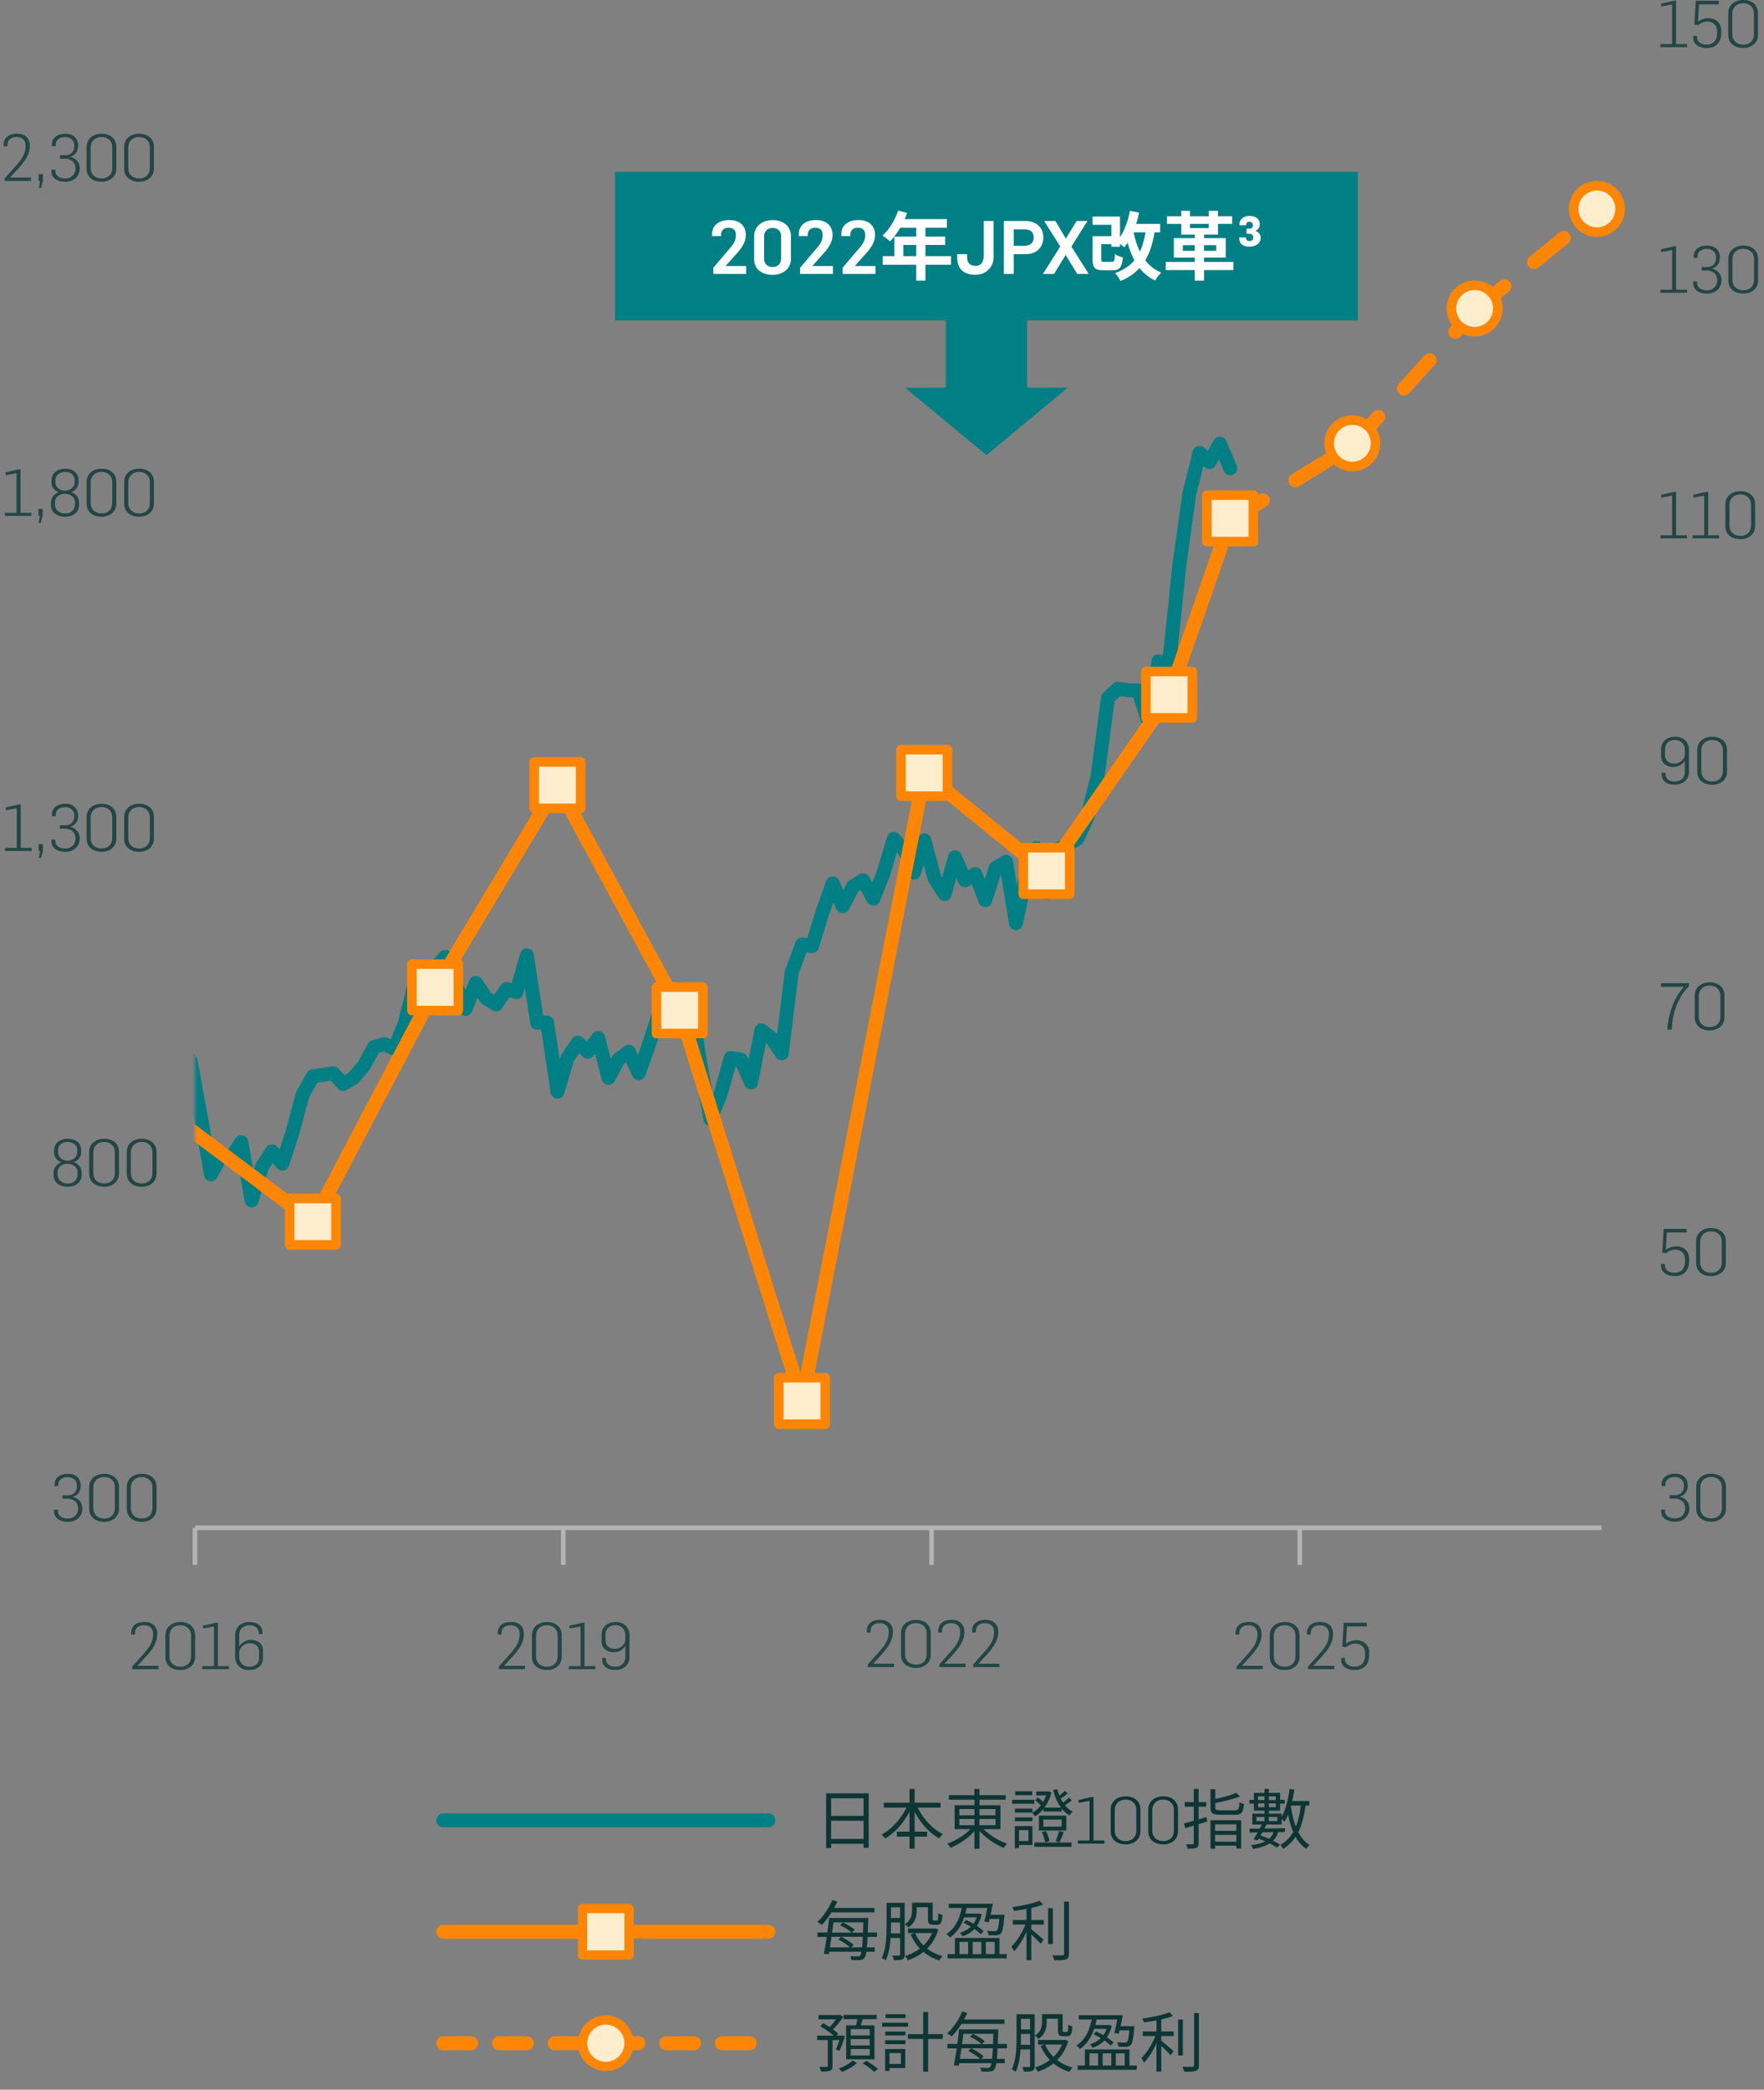 <svg width="380" height="450" viewBox="0 0 380 450" fill="none" xmlns="http://www.w3.org/2000/svg">
<rect x="0" y="0" width="380" height="450" fill="#808080" stroke="none"/>
<g clip-path="url(#clip0_8270_1633)">
<path d="M42 329H345" stroke="#B4B4B4" stroke-linejoin="round"/>
<path d="M280 329V337M200.667 329V337M121.333 329V337M42 329V337" stroke="#B4B4B4" stroke-linejoin="round"/>
<mask id="mask0_8270_1633" style="mask-type:luminance" maskUnits="userSpaceOnUse" x="42" y="12" width="315" height="319">
<path d="M357 12H42V331H357V12Z" fill="white"/>
</mask>
<g mask="url(#mask0_8270_1633)">
<path d="M-114.821 281.258L-112.672 282.247L-110.444 273.341H-108.216L-106.067 284.556L-103.839 289.504L-101.69 287.855L-99.462 292.143L-97.313 289.834L-95.085 290.824L-92.857 285.546L-90.708 281.917L-88.48 280.928L-86.331 276.31L-84.103 286.206L-81.875 287.855L-79.726 289.174L-77.498 288.845L-75.349 289.834L-73.121 298.411L-70.893 300.39L-68.744 298.74L-66.516 302.369L-64.367 303.029L-62.139 300.39L-59.99 290.824L-57.762 289.834L-55.534 295.112L-53.385 303.359L-51.157 298.411L-49.008 302.039L-46.78 302.699L-44.552 302.039L-42.403 301.709L-40.175 297.421L-38.026 289.504L-35.798 281.258L-33.57 277.959L-31.421 273.011L-29.193 260.476L-27.045 263.115L-24.816 262.785L-22.668 263.445L-20.439 265.754L-18.211 258.167L-16.063 257.837L-13.834 250.91L-11.686 246.622L-9.457 255.858L-7.229 256.518L-5.081 257.508L-2.852 261.796L-0.704 257.837L1.524 252.56L3.753 250.251L5.901 251.9L8.13 246.622L10.278 245.303L12.507 237.386L14.655 238.705L16.883 239.035L19.112 227.82L21.26 226.171L23.488 220.233L25.637 212.316L27.865 217.594L30.093 215.615L32.242 228.15L34.47 241.674L36.619 226.5L38.847 225.841L41.075 228.48L43.224 240.355L45.452 252.889L47.601 248.931L49.829 249.261L51.978 245.962L54.206 258.497L56.434 251.24L58.583 247.941L60.811 250.58L62.96 243.983L65.188 235.737L67.416 231.778L69.565 231.448L71.793 231.118L73.942 233.427L76.17 232.108L78.398 229.469L80.547 225.511L82.775 224.851L84.924 225.841L87.152 220.563L89.301 211.986L91.529 210.007L93.757 208.358L95.906 206.049L98.134 211.986L100.283 217.264L102.511 211.657L104.739 214.955L106.888 216.275L109.116 212.976L111.265 213.636L113.493 205.719L115.721 220.233H117.87L120.098 235.077L122.247 227.82L124.475 224.521L126.624 226.5L128.852 223.532L131.08 232.108L133.229 228.15L135.457 226.5L137.606 231.118L139.834 224.851L142.062 217.924L144.211 214.955L146.439 212.976L148.587 214.625L150.816 228.809L153.044 241.014L155.193 235.737L157.421 227.82L159.569 228.15L161.798 233.098L164.026 221.882L166.175 223.532L168.403 226.83L170.551 209.347L172.78 203.41L174.928 203.74L177.157 196.483L179.385 190.215L181.533 195.163L183.762 190.875L185.91 189.556L188.139 193.514L190.367 187.906L192.515 180.649L194.744 182.958L196.892 187.906L199.12 180.979L201.349 189.226L203.497 192.524L205.726 184.608L207.874 189.556L210.102 188.236L212.251 193.844L214.479 186.917L216.708 185.597L218.856 198.792L221.084 188.236L223.233 182.629L225.461 192.195L227.69 182.958L229.838 181.969L232.066 180.649L234.215 176.031L236.443 167.125L238.672 150.302L240.82 148.323L243.048 148.653H245.197L247.425 155.58L249.574 142.385L251.802 143.375L254.03 121.934L256.179 106.43L258.407 97.524L260.556 99.503L262.784 95.545L265.012 100.822" stroke="#007F84" stroke-width="3" stroke-linecap="round" stroke-linejoin="round"/>
<path d="M-90.709 302.369L-64.368 342.942L-38.027 360.425L-11.686 264.765L14.655 254.209L41.075 243.324L67.416 263.115L93.757 212.976L120.098 169.104L146.439 217.594L172.779 301.709L199.12 166.465L225.461 187.906L251.802 149.972" stroke="#FF8605" stroke-width="3" stroke-linecap="round" stroke-linejoin="round"/>
<path d="M251.802 149.972L265.012 112.037" stroke="#FF8605" stroke-width="3" stroke-linecap="round" stroke-linejoin="round"/>
<path d="M265.012 112.037L291.353 95.874" stroke="#FF8605" stroke-width="3" stroke-linecap="round" stroke-linejoin="round" stroke-dasharray="8.24 8.24"/>
<path d="M291.353 95.874L317.694 66.846" stroke="#FF8605" stroke-width="3" stroke-linecap="round" stroke-linejoin="round" stroke-dasharray="8.24 8.24"/>
<path d="M317.694 66.846L344.035 45.405" stroke="#FF8605" stroke-width="3" stroke-linecap="round" stroke-linejoin="round" stroke-dasharray="8.24 8.24"/>
<path d="M72.394 258.088H62.394V268.088H72.394V258.088Z" fill="#FFEECD" stroke="#FF8605" stroke-width="2.059" stroke-linejoin="round"/>
<path d="M98.734 207.619H88.734V217.619H98.734V207.619Z" fill="#FFEECD" stroke="#FF8605" stroke-width="2.059" stroke-linejoin="round"/>
<path d="M125.075 164.077H115.075V174.077H125.075V164.077Z" fill="#FFEECD" stroke="#FF8605" stroke-width="2.059" stroke-linejoin="round"/>
<path d="M151.416 212.567H141.416V222.567H151.416V212.567Z" fill="#FFEECD" stroke="#FF8605" stroke-width="2.059" stroke-linejoin="round"/>
<path d="M177.757 296.682H167.757V306.682H177.757V296.682Z" fill="#FFEECD" stroke="#FF8605" stroke-width="2.059" stroke-linejoin="round"/>
<path d="M204.098 161.438H194.098V171.438H204.098V161.438Z" fill="#FFEECD" stroke="#FF8605" stroke-width="2.059" stroke-linejoin="round"/>
<path d="M230.438 182.55H220.438V192.55H230.438V182.55Z" fill="#FFEECD" stroke="#FF8605" stroke-width="2.059" stroke-linejoin="round"/>
<path d="M256.859 144.615H246.859V154.615H256.859V144.615Z" fill="#FFEECD" stroke="#FF8605" stroke-width="2.059" stroke-linejoin="round"/>
<path d="M269.983 106.626H259.983V116.626H269.983V106.626Z" fill="#FFEECD" stroke="#FF8605" stroke-width="2.059" stroke-linejoin="round"/>
<path d="M286.324 95.463C286.324 98.224 288.563 100.463 291.324 100.463C294.086 100.463 296.324 98.224 296.324 95.463C296.324 92.701 294.086 90.463 291.324 90.463C288.563 90.463 286.324 92.701 286.324 95.463Z" fill="#FFEECD" stroke="#FF8605" stroke-width="2.059" stroke-linejoin="round"/>
<path d="M312.665 66.435C312.665 69.196 314.903 71.435 317.665 71.435C320.426 71.435 322.665 69.196 322.665 66.435C322.665 63.673 320.426 61.435 317.665 61.435C314.903 61.435 312.665 63.673 312.665 66.435Z" fill="#FFEECD" stroke="#FF8605" stroke-width="2.059" stroke-linejoin="round"/>
<path d="M339.006 44.994C339.006 47.755 341.244 49.994 344.006 49.994C346.767 49.994 349.006 47.755 349.006 44.994C349.006 42.232 346.767 39.994 344.006 39.994C341.244 39.994 339.006 42.232 339.006 44.994Z" fill="#FFEECD" stroke="#FF8605" stroke-width="2.059" stroke-linejoin="round"/>
</g>
<path d="M360.808 327.694C358.778 327.694 357.84 326.602 357.84 325.524V325.076H358.666V325.426C358.666 326.504 359.758 326.994 360.836 326.994C362.012 326.994 363.006 326.182 363.006 324.824C363.006 323.018 361.41 322.71 360.794 322.71H359.66V321.982H360.794C361.956 321.982 362.754 321.31 362.754 319.98C362.754 318.566 361.746 318.062 360.808 318.062C359.73 318.062 358.75 318.538 358.75 319.77V320.008H357.938V319.63C357.938 318.3 359.044 317.348 360.822 317.348C362.894 317.348 363.58 318.734 363.58 319.84C363.58 320.862 363.174 321.968 361.9 322.276V322.318C362.978 322.584 363.93 323.438 363.93 324.768C363.93 326.602 362.586 327.694 360.808 327.694ZM368.635 327.694C366.871 327.694 365.401 326.742 365.401 324.866V320.204C365.401 318.342 366.913 317.348 368.635 317.348C370.413 317.348 371.813 318.342 371.813 320.204V324.852C371.813 326.686 370.329 327.694 368.635 327.694ZM368.635 326.98C370.105 326.98 370.931 326.042 370.931 324.782V320.176C370.931 319.042 370.091 318.048 368.621 318.048C367.165 318.048 366.283 319.042 366.283 320.232V324.824C366.283 326.014 367.151 326.98 368.635 326.98Z" fill="#234645"/>
<path d="M360.752 274.806C358.75 274.806 357.826 273.714 357.826 272.678V272.188H358.652V272.524C358.652 273.574 359.688 274.092 360.752 274.092C361.802 274.092 362.978 273.56 362.978 271.558V271.278C362.978 269.752 362.012 269.108 360.878 269.108C360.066 269.108 359.38 269.458 358.876 269.878L358.078 269.766L358.386 264.628H363.342V265.412H359.086L358.862 269.136C359.674 268.562 360.388 268.38 361.186 268.38C362.544 268.38 363.874 269.276 363.874 271.096V271.558C363.874 273.77 362.544 274.806 360.752 274.806ZM368.607 274.806C366.843 274.806 365.373 273.854 365.373 271.978V267.316C365.373 265.454 366.885 264.46 368.607 264.46C370.385 264.46 371.785 265.454 371.785 267.316V271.964C371.785 273.798 370.301 274.806 368.607 274.806ZM368.607 274.092C370.077 274.092 370.903 273.154 370.903 271.894V267.288C370.903 266.154 370.063 265.16 368.593 265.16C367.137 265.16 366.255 266.154 366.255 267.344V271.936C366.255 273.126 367.123 274.092 368.607 274.092Z" fill="#234645"/>
<path d="M359.17 221.708C359.394 218.152 360.752 214.652 362.74 212.51H357.812V211.726H363.832V212.342C361.298 215.03 360.318 218.082 360.122 221.708H359.17ZM368.306 221.89C366.542 221.89 365.072 220.938 365.072 219.062V214.4C365.072 212.538 366.584 211.544 368.306 211.544C370.084 211.544 371.484 212.538 371.484 214.4V219.048C371.484 220.882 370 221.89 368.306 221.89ZM368.306 221.176C369.776 221.176 370.602 220.238 370.602 218.978V214.372C370.602 213.238 369.762 212.244 368.292 212.244C366.836 212.244 365.954 213.238 365.954 214.428V219.02C365.954 220.21 366.822 221.176 368.306 221.176Z" fill="#234645"/>
<path d="M360.752 168.988C359.002 168.988 357.952 168.12 357.952 166.706V166.398H358.764V166.608C358.764 167.686 359.576 168.302 360.78 168.302C362.166 168.302 362.95 167.378 362.95 166.216V163.752C362.418 164.802 361.34 165.166 360.36 165.166C358.974 165.166 357.826 164.256 357.826 162.898V161.372C357.826 159.678 359.1 158.656 360.878 158.656C362.67 158.656 363.832 159.832 363.832 161.484V166.202C363.832 167.966 362.488 168.988 360.752 168.988ZM360.696 164.452C361.676 164.452 362.95 163.654 362.95 162.38V161.414C362.95 160.364 362.208 159.342 360.78 159.342C359.408 159.342 358.68 160.28 358.68 161.288V162.618C358.68 163.962 359.772 164.452 360.696 164.452ZM368.853 169.002C367.089 169.002 365.619 168.05 365.619 166.174V161.512C365.619 159.65 367.131 158.656 368.853 158.656C370.631 158.656 372.031 159.65 372.031 161.512V166.16C372.031 167.994 370.547 169.002 368.853 169.002ZM368.853 168.288C370.323 168.288 371.149 167.35 371.149 166.09V161.484C371.149 160.35 370.309 159.356 368.839 159.356C367.383 159.356 366.501 160.35 366.501 161.54V166.132C366.501 167.322 367.369 168.288 368.853 168.288Z" fill="#234645"/>
<path d="M357.686 115.932V115.274H360.206V106.734L357.882 107.168L357.812 106.566L360.668 105.922H361.06V115.274H363.412V115.932H357.686ZM364.604 115.932V115.274H367.124V106.734L364.8 107.168L364.73 106.566L367.586 105.922H367.978V115.274H370.33V115.932H364.604ZM374.91 116.114C373.146 116.114 371.676 115.162 371.676 113.286V108.624C371.676 106.762 373.188 105.768 374.91 105.768C376.688 105.768 378.088 106.762 378.088 108.624V113.272C378.088 115.106 376.604 116.114 374.91 116.114ZM374.91 115.4C376.38 115.4 377.206 114.462 377.206 113.202V108.596C377.206 107.462 376.366 106.468 374.896 106.468C373.44 106.468 372.558 107.462 372.558 108.652V113.244C372.558 114.434 373.426 115.4 374.91 115.4Z" fill="#234645"/>
<path d="M357.686 63.044V62.386H360.206V53.846L357.882 54.28L357.812 53.678L360.668 53.034H361.06V62.386H363.412V63.044H357.686ZM367.726 63.226C365.696 63.226 364.758 62.134 364.758 61.056V60.608H365.584V60.958C365.584 62.036 366.676 62.526 367.754 62.526C368.93 62.526 369.924 61.714 369.924 60.356C369.924 58.55 368.328 58.242 367.712 58.242H366.578V57.514H367.712C368.874 57.514 369.672 56.842 369.672 55.512C369.672 54.098 368.664 53.594 367.726 53.594C366.648 53.594 365.668 54.07 365.668 55.302V55.54H364.856V55.162C364.856 53.832 365.962 52.88 367.74 52.88C369.812 52.88 370.498 54.266 370.498 55.372C370.498 56.394 370.092 57.5 368.818 57.808V57.85C369.896 58.116 370.848 58.97 370.848 60.3C370.848 62.134 369.504 63.226 367.726 63.226ZM375.553 63.226C373.789 63.226 372.319 62.274 372.319 60.398V55.736C372.319 53.874 373.831 52.88 375.553 52.88C377.331 52.88 378.731 53.874 378.731 55.736V60.384C378.731 62.218 377.247 63.226 375.553 63.226ZM375.553 62.512C377.023 62.512 377.849 61.574 377.849 60.314V55.708C377.849 54.574 377.009 53.58 375.539 53.58C374.083 53.58 373.201 54.574 373.201 55.764V60.356C373.201 61.546 374.069 62.512 375.553 62.512Z" fill="#234645"/>
<path d="M357.686 10.156V9.498H360.206V0.958L357.882 1.392L357.812 0.79L360.668 0.146H361.06V9.498H363.412V10.156H357.686ZM367.67 10.338C365.668 10.338 364.744 9.246 364.744 8.21V7.72H365.57V8.056C365.57 9.106 366.606 9.624 367.67 9.624C368.72 9.624 369.896 9.092 369.896 7.09V6.81C369.896 5.284 368.93 4.64 367.796 4.64C366.984 4.64 366.298 4.99 365.794 5.41L364.996 5.298L365.304 0.16H370.26V0.944H366.004L365.78 4.668C366.592 4.094 367.306 3.912 368.104 3.912C369.462 3.912 370.792 4.808 370.792 6.628V7.09C370.792 9.302 369.462 10.338 367.67 10.338ZM375.525 10.338C373.761 10.338 372.291 9.386 372.291 7.51V2.848C372.291 0.986 373.803 -0.008 375.525 -0.008C377.303 -0.008 378.703 0.986 378.703 2.848V7.496C378.703 9.33 377.219 10.338 375.525 10.338ZM375.525 9.624C376.995 9.624 377.821 8.686 377.821 7.426V2.82C377.821 1.686 376.981 0.692 375.511 0.692C374.055 0.692 373.173 1.686 373.173 2.876V7.468C373.173 8.658 374.041 9.624 375.525 9.624Z" fill="#234645"/>
<path d="M14.622 327.722C12.592 327.722 11.654 326.63 11.654 325.552V325.104H12.48V325.454C12.48 326.532 13.572 327.022 14.65 327.022C15.826 327.022 16.82 326.21 16.82 324.852C16.82 323.046 15.224 322.738 14.608 322.738H13.474V322.01H14.608C15.77 322.01 16.568 321.338 16.568 320.008C16.568 318.594 15.56 318.09 14.622 318.09C13.544 318.09 12.564 318.566 12.564 319.798V320.036H11.752V319.658C11.752 318.328 12.858 317.376 14.636 317.376C16.708 317.376 17.394 318.762 17.394 319.868C17.394 320.89 16.988 321.996 15.714 322.304V322.346C16.792 322.612 17.744 323.466 17.744 324.796C17.744 326.63 16.4 327.722 14.622 327.722ZM22.448 327.722C20.684 327.722 19.215 326.77 19.215 324.894V320.232C19.215 318.37 20.727 317.376 22.448 317.376C24.227 317.376 25.627 318.37 25.627 320.232V324.88C25.627 326.714 24.142 327.722 22.448 327.722ZM22.448 327.008C23.919 327.008 24.744 326.07 24.744 324.81V320.204C24.744 319.07 23.904 318.076 22.434 318.076C20.979 318.076 20.096 319.07 20.096 320.26V324.852C20.096 326.042 20.965 327.008 22.448 327.008ZM30.542 327.722C28.778 327.722 27.308 326.77 27.308 324.894V320.232C27.308 318.37 28.82 317.376 30.542 317.376C32.32 317.376 33.72 318.37 33.72 320.232V324.88C33.72 326.714 32.236 327.722 30.542 327.722ZM30.542 327.008C32.012 327.008 32.838 326.07 32.838 324.81V320.204C32.838 319.07 31.998 318.076 30.528 318.076C29.072 318.076 28.19 319.07 28.19 320.26V324.852C28.19 326.042 29.058 327.008 30.542 327.008Z" fill="#234645"/>
<path d="M14.553 255.564C12.789 255.564 11.529 254.612 11.529 253.03V252.512C11.529 251.448 12.285 250.608 13.251 250.272C12.243 249.992 11.655 249.124 11.655 248.256V247.766C11.655 246.072 13.083 245.218 14.567 245.218C16.079 245.218 17.479 245.974 17.479 247.64C17.479 247.64 17.493 247.962 17.479 248.256C17.479 249.082 16.877 249.964 15.841 250.258C16.807 250.524 17.591 251.364 17.591 252.484V252.974C17.591 254.612 16.303 255.564 14.553 255.564ZM14.567 254.878C15.799 254.878 16.709 254.178 16.709 252.904V252.498C16.709 251.168 15.561 250.622 14.567 250.622C13.517 250.622 12.411 251.21 12.411 252.498V252.974C12.411 254.122 13.405 254.878 14.567 254.878ZM14.595 249.964C15.561 249.964 16.639 249.278 16.639 248.13V247.626C16.639 246.436 15.561 245.904 14.525 245.904C13.545 245.904 12.509 246.534 12.509 247.682V248.144C12.509 249.418 13.685 249.964 14.595 249.964ZM22.448 255.564C20.684 255.564 19.215 254.612 19.215 252.736V248.074C19.215 246.212 20.727 245.218 22.448 245.218C24.227 245.218 25.627 246.212 25.627 248.074V252.722C25.627 254.556 24.142 255.564 22.448 255.564ZM22.448 254.85C23.919 254.85 24.744 253.912 24.744 252.652V248.046C24.744 246.912 23.904 245.918 22.434 245.918C20.979 245.918 20.096 246.912 20.096 248.102V252.694C20.096 253.884 20.965 254.85 22.448 254.85ZM30.542 255.564C28.778 255.564 27.308 254.612 27.308 252.736V248.074C27.308 246.212 28.82 245.218 30.542 245.218C32.32 245.218 33.72 246.212 33.72 248.074V252.722C33.72 254.556 32.236 255.564 30.542 255.564ZM30.542 254.85C32.012 254.85 32.838 253.912 32.838 252.652V248.046C32.838 246.912 31.998 245.918 30.528 245.918C29.072 245.918 28.19 246.912 28.19 248.102V252.694C28.19 253.884 29.058 254.85 30.542 254.85Z" fill="#234645"/>
<path d="M1.094 183.252V182.594H3.614V174.054L1.29 174.488L1.22 173.886L4.076 173.242H4.468V182.594H6.82V183.252H1.094ZM8.39 184.764L8.642 183.238H8.334V181.768H9.244V183.224L8.838 184.764H8.39ZM14.06 183.434C12.03 183.434 11.092 182.342 11.092 181.264V180.816H11.918V181.166C11.918 182.244 13.01 182.734 14.088 182.734C15.264 182.734 16.258 181.922 16.258 180.564C16.258 178.758 14.662 178.45 14.046 178.45H12.912V177.722H14.046C15.208 177.722 16.006 177.05 16.006 175.72C16.006 174.306 14.998 173.802 14.06 173.802C12.982 173.802 12.002 174.278 12.002 175.51V175.748H11.19V175.37C11.19 174.04 12.296 173.088 14.074 173.088C16.146 173.088 16.832 174.474 16.832 175.58C16.832 176.602 16.426 177.708 15.152 178.016V178.058C16.23 178.324 17.182 179.178 17.182 180.508C17.182 182.342 15.838 183.434 14.06 183.434ZM21.887 183.434C20.122 183.434 18.652 182.482 18.652 180.606V175.944C18.652 174.082 20.165 173.088 21.887 173.088C23.665 173.088 25.064 174.082 25.064 175.944V180.592C25.064 182.426 23.581 183.434 21.887 183.434ZM21.887 182.72C23.357 182.72 24.183 181.782 24.183 180.522V175.916C24.183 174.782 23.343 173.788 21.872 173.788C20.416 173.788 19.535 174.782 19.535 175.972V180.564C19.535 181.754 20.402 182.72 21.887 182.72ZM29.98 183.434C28.216 183.434 26.746 182.482 26.746 180.606V175.944C26.746 174.082 28.258 173.088 29.98 173.088C31.758 173.088 33.158 174.082 33.158 175.944V180.592C33.158 182.426 31.674 183.434 29.98 183.434ZM29.98 182.72C31.45 182.72 32.276 181.782 32.276 180.522V175.916C32.276 174.782 31.436 173.788 29.966 173.788C28.51 173.788 27.628 174.782 27.628 175.972V180.564C27.628 181.754 28.496 182.72 29.98 182.72Z" fill="#234645"/>
<path d="M1.04 111.094V110.436H3.56V101.896L1.236 102.33L1.166 101.728L4.022 101.084H4.414V110.436H6.766V111.094H1.04ZM8.335 112.606L8.587 111.08H8.279V109.61H9.189V111.066L8.783 112.606H8.335ZM13.991 111.276C12.227 111.276 10.967 110.324 10.967 108.742V108.224C10.967 107.16 11.723 106.32 12.689 105.984C11.681 105.704 11.093 104.836 11.093 103.968V103.478C11.093 101.784 12.521 100.93 14.005 100.93C15.517 100.93 16.917 101.686 16.917 103.352C16.917 103.352 16.931 103.674 16.917 103.968C16.917 104.794 16.315 105.676 15.279 105.97C16.245 106.236 17.029 107.076 17.029 108.196V108.686C17.029 110.324 15.741 111.276 13.991 111.276ZM14.005 110.59C15.237 110.59 16.147 109.89 16.147 108.616V108.21C16.147 106.88 14.999 106.334 14.005 106.334C12.955 106.334 11.849 106.922 11.849 108.21V108.686C11.849 109.834 12.843 110.59 14.005 110.59ZM14.033 105.676C14.999 105.676 16.077 104.99 16.077 103.842V103.338C16.077 102.148 14.999 101.616 13.963 101.616C12.983 101.616 11.947 102.246 11.947 103.394V103.856C11.947 105.13 13.123 105.676 14.033 105.676ZM21.887 111.276C20.122 111.276 18.652 110.324 18.652 108.448V103.786C18.652 101.924 20.165 100.93 21.887 100.93C23.665 100.93 25.064 101.924 25.064 103.786V108.434C25.064 110.268 23.581 111.276 21.887 111.276ZM21.887 110.562C23.357 110.562 24.183 109.624 24.183 108.364V103.758C24.183 102.624 23.343 101.63 21.872 101.63C20.416 101.63 19.535 102.624 19.535 103.814V108.406C19.535 109.596 20.402 110.562 21.887 110.562ZM29.98 111.276C28.216 111.276 26.746 110.324 26.746 108.448V103.786C26.746 101.924 28.258 100.93 29.98 100.93C31.758 100.93 33.158 101.924 33.158 103.786V108.434C33.158 110.268 31.674 111.276 29.98 111.276ZM29.98 110.562C31.45 110.562 32.276 109.624 32.276 108.364V103.758C32.276 102.624 31.436 101.63 29.966 101.63C28.51 101.63 27.628 102.624 27.628 103.814V108.406C27.628 109.596 28.496 110.562 29.98 110.562Z" fill="#234645"/>
<path d="M1.019 38.964V38.404L3.651 35.45C4.729 34.218 5.527 33.042 5.527 31.362C5.527 30.298 4.897 29.5 3.553 29.5C2.433 29.5 1.607 30.102 1.607 31.152V31.516H0.795V31.152C0.795 29.598 1.985 28.786 3.651 28.786C5.513 28.786 6.423 29.878 6.423 31.376C6.423 33.336 5.317 34.764 3.875 36.374L2.167 38.222V38.236H6.675V38.964H1.019ZM8.39 40.476L8.642 38.95H8.334V37.48H9.244V38.936L8.838 40.476H8.39ZM14.06 39.146C12.03 39.146 11.092 38.054 11.092 36.976V36.528H11.918V36.878C11.918 37.956 13.01 38.446 14.088 38.446C15.264 38.446 16.258 37.634 16.258 36.276C16.258 34.47 14.662 34.162 14.046 34.162H12.912V33.434H14.046C15.208 33.434 16.006 32.762 16.006 31.432C16.006 30.018 14.998 29.514 14.06 29.514C12.982 29.514 12.002 29.99 12.002 31.222V31.46H11.19V31.082C11.19 29.752 12.296 28.8 14.074 28.8C16.146 28.8 16.832 30.186 16.832 31.292C16.832 32.314 16.426 33.42 15.152 33.728V33.77C16.23 34.036 17.182 34.89 17.182 36.22C17.182 38.054 15.838 39.146 14.06 39.146ZM21.887 39.146C20.122 39.146 18.652 38.194 18.652 36.318V31.656C18.652 29.794 20.165 28.8 21.887 28.8C23.665 28.8 25.064 29.794 25.064 31.656V36.304C25.064 38.138 23.581 39.146 21.887 39.146ZM21.887 38.432C23.357 38.432 24.183 37.494 24.183 36.234V31.628C24.183 30.494 23.343 29.5 21.872 29.5C20.416 29.5 19.535 30.494 19.535 31.684V36.276C19.535 37.466 20.402 38.432 21.887 38.432ZM29.98 39.146C28.216 39.146 26.746 38.194 26.746 36.318V31.656C26.746 29.794 28.258 28.8 29.98 28.8C31.758 28.8 33.158 29.794 33.158 31.656V36.304C33.158 38.138 31.674 39.146 29.98 39.146ZM29.98 38.432C31.45 38.432 32.276 37.494 32.276 36.234V31.628C32.276 30.494 31.436 29.5 29.966 29.5C28.51 29.5 27.628 30.494 27.628 31.684V36.276C27.628 37.466 28.496 38.432 29.98 38.432Z" fill="#234645"/>
<path d="M28.482 359.454V358.894L31.114 355.94C32.192 354.708 32.99 353.532 32.99 351.852C32.99 350.788 32.36 349.99 31.016 349.99C29.896 349.99 29.07 350.592 29.07 351.642V352.006H28.258V351.642C28.258 350.088 29.448 349.276 31.114 349.276C32.976 349.276 33.886 350.368 33.886 351.866C33.886 353.826 32.78 355.254 31.338 356.864L29.63 358.712V358.726H34.138V359.454H28.482ZM38.863 359.636C37.099 359.636 35.629 358.684 35.629 356.808V352.146C35.629 350.284 37.141 349.29 38.863 349.29C40.641 349.29 42.041 350.284 42.041 352.146V356.794C42.041 358.628 40.557 359.636 38.863 359.636ZM38.863 358.922C40.333 358.922 41.159 357.984 41.159 356.724V352.118C41.159 350.984 40.319 349.99 38.849 349.99C37.393 349.99 36.511 350.984 36.511 352.174V356.766C36.511 357.956 37.379 358.922 38.863 358.922ZM43.569 359.454V358.796H46.089V350.256L43.765 350.69L43.695 350.088L46.551 349.444H46.943V358.796H49.295V359.454H43.569ZM53.623 359.636C51.831 359.636 50.655 358.46 50.655 356.794V352.09C50.655 350.34 51.985 349.29 53.735 349.29C55.471 349.29 56.549 350.172 56.549 351.572V351.88H55.737V351.684C55.737 350.606 54.911 349.99 53.721 349.99C52.321 349.99 51.537 350.914 51.537 352.062V354.512C52.111 353.616 53.161 353.14 54.127 353.14C55.513 353.14 56.661 354.036 56.661 355.394V357.018C56.661 358.698 55.387 359.636 53.623 359.636ZM53.707 358.922C55.093 358.922 55.807 358.096 55.807 357.088V355.66C55.807 354.302 54.715 353.854 53.791 353.854C52.811 353.854 51.537 354.638 51.537 355.912V356.864C51.537 357.914 52.293 358.922 53.707 358.922Z" fill="#234645"/>
<path d="M107.448 359.454V358.894L110.08 355.94C111.158 354.708 111.956 353.532 111.956 351.852C111.956 350.788 111.326 349.99 109.982 349.99C108.862 349.99 108.036 350.592 108.036 351.642V352.006H107.224V351.642C107.224 350.088 108.414 349.276 110.08 349.276C111.942 349.276 112.852 350.368 112.852 351.866C112.852 353.826 111.746 355.254 110.304 356.864L108.596 358.712V358.726H113.104V359.454H107.448ZM117.829 359.636C116.065 359.636 114.595 358.684 114.595 356.808V352.146C114.595 350.284 116.107 349.29 117.829 349.29C119.607 349.29 121.007 350.284 121.007 352.146V356.794C121.007 358.628 119.523 359.636 117.829 359.636ZM117.829 358.922C119.299 358.922 120.125 357.984 120.125 356.724V352.118C120.125 350.984 119.285 349.99 117.815 349.99C116.359 349.99 115.477 350.984 115.477 352.174V356.766C115.477 357.956 116.345 358.922 117.829 358.922ZM122.535 359.454V358.796H125.055V350.256L122.731 350.69L122.661 350.088L125.517 349.444H125.909V358.796H128.261V359.454H122.535ZM132.519 359.622C130.769 359.622 129.719 358.754 129.719 357.34V357.032H130.531V357.242C130.531 358.32 131.343 358.936 132.547 358.936C133.933 358.936 134.717 358.012 134.717 356.85V354.386C134.185 355.436 133.107 355.8 132.127 355.8C130.741 355.8 129.593 354.89 129.593 353.532V352.006C129.593 350.312 130.867 349.29 132.645 349.29C134.437 349.29 135.599 350.466 135.599 352.118V356.836C135.599 358.6 134.255 359.622 132.519 359.622ZM132.463 355.086C133.443 355.086 134.717 354.288 134.717 353.014V352.048C134.717 350.998 133.975 349.976 132.547 349.976C131.175 349.976 130.447 350.914 130.447 351.922V353.252C130.447 354.596 131.539 355.086 132.463 355.086Z" fill="#234645"/>
<path d="M186.946 359V358.44L189.578 355.486C190.656 354.254 191.454 353.078 191.454 351.398C191.454 350.334 190.824 349.536 189.48 349.536C188.36 349.536 187.534 350.138 187.534 351.188V351.552H186.722V351.188C186.722 349.634 187.912 348.822 189.578 348.822C191.44 348.822 192.35 349.914 192.35 351.412C192.35 353.372 191.244 354.8 189.802 356.41L188.094 358.258V358.272H192.602V359H186.946ZM197.327 359.182C195.563 359.182 194.093 358.23 194.093 356.354V351.692C194.093 349.83 195.605 348.836 197.327 348.836C199.105 348.836 200.505 349.83 200.505 351.692V356.34C200.505 358.174 199.021 359.182 197.327 359.182ZM197.327 358.468C198.797 358.468 199.623 357.53 199.623 356.27V351.664C199.623 350.53 198.783 349.536 197.313 349.536C195.857 349.536 194.975 350.53 194.975 351.72V356.312C194.975 357.502 195.843 358.468 197.327 358.468ZM202.341 359V358.44L204.973 355.486C206.051 354.254 206.849 353.078 206.849 351.398C206.849 350.334 206.219 349.536 204.875 349.536C203.755 349.536 202.929 350.138 202.929 351.188V351.552H202.117V351.188C202.117 349.634 203.307 348.822 204.973 348.822C206.835 348.822 207.745 349.914 207.745 351.412C207.745 353.372 206.639 354.8 205.197 356.41L203.489 358.258V358.272H207.997V359H202.341ZM209.641 359V358.44L212.273 355.486C213.351 354.254 214.149 353.078 214.149 351.398C214.149 350.334 213.519 349.536 212.175 349.536C211.055 349.536 210.229 350.138 210.229 351.188V351.552H209.417V351.188C209.417 349.634 210.607 348.822 212.273 348.822C214.135 348.822 215.045 349.914 215.045 351.412C215.045 353.372 213.939 354.8 212.497 356.41L210.789 358.258V358.272H215.297V359H209.641Z" fill="#234645"/>
<path d="M266.38 359.454V358.894L269.012 355.94C270.09 354.708 270.888 353.532 270.888 351.852C270.888 350.788 270.258 349.99 268.914 349.99C267.794 349.99 266.968 350.592 266.968 351.642V352.006H266.156V351.642C266.156 350.088 267.346 349.276 269.012 349.276C270.874 349.276 271.784 350.368 271.784 351.866C271.784 353.826 270.678 355.254 269.236 356.864L267.528 358.712V358.726H272.036V359.454H266.38ZM276.761 359.636C274.997 359.636 273.527 358.684 273.527 356.808V352.146C273.527 350.284 275.039 349.29 276.761 349.29C278.539 349.29 279.939 350.284 279.939 352.146V356.794C279.939 358.628 278.455 359.636 276.761 359.636ZM276.761 358.922C278.231 358.922 279.057 357.984 279.057 356.724V352.118C279.057 350.984 278.217 349.99 276.747 349.99C275.291 349.99 274.409 350.984 274.409 352.174V356.766C274.409 357.956 275.277 358.922 276.761 358.922ZM281.774 359.454V358.894L284.406 355.94C285.484 354.708 286.282 353.532 286.282 351.852C286.282 350.788 285.652 349.99 284.308 349.99C283.188 349.99 282.362 350.592 282.362 351.642V352.006H281.55V351.642C281.55 350.088 282.74 349.276 284.406 349.276C286.268 349.276 287.178 350.368 287.178 351.866C287.178 353.826 286.072 355.254 284.63 356.864L282.922 358.712V358.726H287.43V359.454H281.774ZM291.833 359.636C289.831 359.636 288.907 358.544 288.907 357.508V357.018H289.733V357.354C289.733 358.404 290.769 358.922 291.833 358.922C292.883 358.922 294.059 358.39 294.059 356.388V356.108C294.059 354.582 293.093 353.938 291.959 353.938C291.147 353.938 290.461 354.288 289.957 354.708L289.159 354.596L289.467 349.458H294.423V350.242H290.167L289.943 353.966C290.755 353.392 291.469 353.21 292.267 353.21C293.625 353.21 294.955 354.106 294.955 355.926V356.388C294.955 358.6 293.625 359.636 291.833 359.636Z" fill="#234645"/>
<path d="M95.5 392H165.5" stroke="#007F84" stroke-width="3" stroke-linecap="round" stroke-linejoin="round"/>
<path d="M177.964 386.192H187.134V397.91H186.028V387.256H179.042V397.966H177.964V386.192ZM178.678 391.05H186.49V392.086H178.678V391.05ZM178.664 396.006H186.518V397.056H178.664V396.006ZM190.396 388.194H202.618V389.258H190.396V388.194ZM193.196 394.438H199.72V395.502H193.196V394.438ZM195.926 385.254H197.032V398.12H195.926V385.254ZM195.604 388.544L196.542 388.866C195.296 391.834 193.098 394.508 190.676 395.922C190.508 395.656 190.158 395.264 189.92 395.054C192.258 393.836 194.484 391.232 195.604 388.544ZM197.382 388.586C198.488 391.246 200.686 393.794 203.108 394.956C202.842 395.18 202.478 395.6 202.31 395.894C199.832 394.522 197.676 391.848 196.444 388.908L197.382 388.586ZM204.41 386.584H216.646V387.564H204.41V386.584ZM209.912 385.254H211.004V398.12H209.912V385.254ZM209.59 393.276L210.472 393.668C209.156 395.432 206.846 397.07 204.802 397.91C204.634 397.644 204.312 397.238 204.06 397.028C206.104 396.314 208.4 394.816 209.59 393.276ZM211.354 393.29C212.558 394.83 214.896 396.328 216.968 397.028C216.716 397.238 216.394 397.644 216.226 397.938C214.154 397.112 211.816 395.432 210.5 393.682L211.354 393.29ZM206.664 391.708V393.052H214.448V391.708H206.664ZM206.664 389.58V390.91H214.448V389.58H206.664ZM205.642 388.754H215.512V393.892H205.642V388.754ZM223.212 385.786H225.942V386.626H223.212V385.786ZM224.78 389.258H228.714V390.098H224.78V389.258ZM222.834 396.776H230.828V397.7H222.834V396.776ZM229.414 385.646L230.016 386.22C229.456 386.668 228.812 387.102 228.308 387.41L227.86 386.962C228.336 386.626 229.036 386.024 229.414 385.646ZM230.268 387.102L230.884 387.718C230.31 388.166 229.652 388.628 229.134 388.936L228.686 388.446C229.162 388.11 229.89 387.508 230.268 387.102ZM228.154 394.298L229.148 394.536C228.854 395.306 228.532 396.16 228.252 396.734L227.412 396.496C227.664 395.894 228.014 394.942 228.154 394.298ZM224.444 394.536L225.34 394.312C225.676 394.97 225.984 395.866 226.082 396.468L225.144 396.748C225.06 396.146 224.766 395.236 224.444 394.536ZM224.766 391.834V393.36H228.7V391.834H224.766ZM223.8 390.994H229.708V394.2H223.8V390.994ZM223.002 387.676L223.59 387.088C224.136 387.466 224.766 388.026 225.06 388.432L224.43 389.104C224.15 388.684 223.534 388.082 223.002 387.676ZM225.564 385.786H225.732L225.9 385.744L226.502 385.982C225.914 388.404 224.542 390.224 222.96 391.162C222.834 390.924 222.568 390.56 222.358 390.364C223.786 389.622 225.102 387.928 225.564 385.954V385.786ZM227.748 385.282C228.294 387.396 229.442 389.3 231.08 390.126C230.842 390.308 230.548 390.686 230.394 390.938C228.644 389.93 227.482 387.886 226.866 385.478L227.748 385.282ZM218.634 389.482H222.414V390.322H218.634V389.482ZM218.704 385.744H222.358V386.584H218.704V385.744ZM218.634 391.358H222.414V392.198H218.634V391.358ZM218.032 387.578H222.82V388.446H218.032V387.578ZM219.124 393.248H222.414V397.322H219.124V396.454H221.532V394.116H219.124V393.248ZM218.606 393.248H219.502V397.98H218.606V393.248ZM232.186 397V396.342H234.706V387.802L232.382 388.236L232.312 387.634L235.168 386.99H235.56V396.342H237.912V397H232.186ZM242.492 397.182C240.728 397.182 239.258 396.23 239.258 394.354V389.692C239.258 387.83 240.77 386.836 242.492 386.836C244.27 386.836 245.67 387.83 245.67 389.692V394.34C245.67 396.174 244.186 397.182 242.492 397.182ZM242.492 396.468C243.962 396.468 244.788 395.53 244.788 394.27V389.664C244.788 388.53 243.948 387.536 242.478 387.536C241.022 387.536 240.14 388.53 240.14 389.72V394.312C240.14 395.502 241.008 396.468 242.492 396.468ZM250.586 397.182C248.822 397.182 247.352 396.23 247.352 394.354V389.692C247.352 387.83 248.864 386.836 250.586 386.836C252.364 386.836 253.764 387.83 253.764 389.692V394.34C253.764 396.174 252.28 397.182 250.586 397.182ZM250.586 396.468C252.056 396.468 252.882 395.53 252.882 394.27V389.664C252.882 388.53 252.042 387.536 250.572 387.536C249.116 387.536 248.234 388.53 248.234 389.72V394.312C248.234 395.502 249.102 396.468 250.586 396.468ZM260.765 385.296H261.801V389.286C261.801 389.762 261.969 389.846 262.879 389.846C263.313 389.846 265.469 389.846 266.029 389.846C266.813 389.846 266.925 389.594 267.023 388.082C267.247 388.25 267.695 388.404 267.975 388.474C267.821 390.336 267.485 390.798 266.099 390.798C265.735 390.798 263.173 390.798 262.823 390.798C261.213 390.798 260.765 390.49 260.765 389.272V385.296ZM266.309 386.08L267.121 386.85C265.623 387.452 263.411 387.97 261.521 388.32C261.465 388.082 261.311 387.732 261.185 387.522C263.005 387.172 265.133 386.612 266.309 386.08ZM260.765 391.974H267.373V398.05H266.323V392.87H261.759V398.12H260.765V391.974ZM261.283 394.27H266.701V395.124H261.283V394.27ZM261.255 396.594H266.729V397.462H261.255V396.594ZM255.039 392.674C256.271 392.352 258.147 391.82 259.925 391.288L260.065 392.254C258.413 392.772 256.663 393.304 255.333 393.682L255.039 392.674ZM255.207 388.068H259.855V389.062H255.207V388.068ZM257.167 385.254H258.203V396.888C258.203 397.476 258.077 397.77 257.699 397.924C257.335 398.092 256.761 398.12 255.823 398.106C255.795 397.854 255.641 397.42 255.515 397.154C256.145 397.168 256.733 397.168 256.901 397.154C257.097 397.154 257.167 397.098 257.167 396.888V385.254ZM277.523 387.844H282.045V388.824H277.523V387.844ZM277.803 385.24L278.825 385.394C278.419 388.054 277.747 390.63 276.697 392.296C276.543 392.114 276.137 391.736 275.899 391.568C276.893 390.042 277.481 387.662 277.803 385.24ZM280.281 388.362L281.275 388.46C280.701 393.108 279.469 396.202 276.431 398.162C276.333 397.938 276.025 397.504 275.843 397.294C278.685 395.614 279.805 392.632 280.281 388.362ZM278.041 388.726C278.573 392.562 279.735 395.894 282.115 397.308C281.877 397.504 281.555 397.882 281.387 398.134C278.909 396.51 277.747 393.052 277.145 388.866L278.041 388.726ZM272.399 385.24H273.337V392.59H272.399V385.24ZM271.013 386.836V389.174H274.835V386.836H271.013ZM270.117 386.094H275.759V389.916H270.117V386.094ZM270.677 391.274V392.184H275.157V391.274H270.677ZM269.767 390.56H276.095V392.898H269.767V390.56ZM269.165 393.794C271.055 393.794 273.995 393.752 276.837 393.696L276.795 394.494C274.009 394.564 271.111 394.606 269.193 394.634L269.165 393.794ZM271.965 392.674L272.861 392.884C272.273 394.018 271.475 395.418 270.915 396.328L270.047 396.076C270.621 395.18 271.419 393.752 271.965 392.674ZM270.845 395.824L271.363 395.194C273.001 395.754 274.723 396.552 275.745 397.238L275.073 397.896C274.107 397.21 272.469 396.412 270.845 395.824ZM274.485 394.13L275.395 394.284C274.835 396.566 273.099 397.63 269.907 398.176C269.851 397.91 269.669 397.56 269.501 397.35C272.399 397 273.967 396.104 274.485 394.13ZM269.151 387.592H270.495V387.648H275.325V387.592H276.753V388.404H275.325V388.348H270.495V388.404H269.151V387.592Z" fill="#0C3534"/>
<path d="M95.5 416H165.5" stroke="#FF8605" stroke-width="3" stroke-linecap="round" stroke-linejoin="round"/>
<path d="M135.5 411H125.5V421H135.5V411Z" fill="#FFEECD" stroke="#FF8605" stroke-width="2" stroke-linejoin="round"/>
<path d="M179.126 413.02H186.434V413.972H179.126V413.02ZM178.118 419.362H188.436V420.3H178.118V419.362ZM178.65 410.878H188.394V411.83H178.65V410.878ZM186.014 413.02H187.05C187.05 413.02 187.036 413.398 187.036 413.538C186.868 419.18 186.672 421.014 186.224 421.602C185.958 421.952 185.65 422.064 185.23 422.106C184.81 422.134 184.11 422.134 183.41 422.092C183.396 421.854 183.298 421.49 183.158 421.252C183.872 421.308 184.516 421.322 184.782 421.308C185.048 421.308 185.174 421.28 185.3 421.112C185.664 420.664 185.86 418.704 186.014 413.244V413.02ZM178.608 413.02H179.672C179.364 415.526 178.888 418.9 178.538 420.832L177.474 420.762C177.866 418.816 178.37 415.442 178.608 413.02ZM179.28 409.17L180.372 409.478C179.532 411.396 178.258 413.286 177.04 414.518C176.816 414.35 176.34 414.028 176.06 413.874C177.348 412.74 178.552 410.948 179.28 409.17ZM180.96 414.602L181.562 414C182.472 414.406 183.564 415.036 184.124 415.554L183.494 416.212C182.962 415.694 181.884 415.008 180.96 414.602ZM180.61 417.668L181.198 417.08C182.15 417.528 183.312 418.27 183.886 418.816L183.27 419.488C182.71 418.928 181.562 418.158 180.61 417.668ZM176.088 416.156H178.706V416.184H186.434V416.156H188.926V417.108H186.434V417.08H178.706V417.108H176.088V416.156ZM196.892 409.73H200.462V410.71H196.892V409.73ZM195.604 415.302H201.428V416.282H195.604V415.302ZM196.472 409.73H197.48V411.41C197.48 412.628 197.186 414.084 195.702 415.064C195.548 414.868 195.142 414.504 194.932 414.364C196.276 413.51 196.472 412.362 196.472 411.382V409.73ZM199.902 409.73H200.91V413.216C200.91 413.524 200.938 413.58 201.148 413.58C201.26 413.58 201.694 413.58 201.82 413.58C202.044 413.58 202.086 413.384 202.128 411.998C202.324 412.152 202.744 412.32 203.01 412.376C202.926 414.07 202.674 414.49 201.932 414.49C201.75 414.49 201.162 414.49 200.994 414.49C200.154 414.49 199.902 414.224 199.902 413.23V409.73ZM197.13 416.24C198.11 418.662 200.252 420.496 203.066 421.252C202.814 421.462 202.492 421.896 202.338 422.162C199.454 421.28 197.326 419.292 196.164 416.562L197.13 416.24ZM201.064 415.302H201.274L201.456 415.26L202.128 415.54C201.106 419.068 198.474 421.154 195.562 422.134C195.45 421.854 195.17 421.434 194.96 421.21C197.662 420.44 200.196 418.438 201.064 415.498V415.302ZM191.404 409.758H194.47V410.738H191.404V409.758ZM191.404 413.02H194.498V414H191.404V413.02ZM191.376 416.338H194.484V417.332H191.376V416.338ZM190.984 409.758H191.936V414.798C191.936 416.982 191.796 420.076 190.816 422.148C190.62 421.98 190.2 421.742 189.948 421.644C190.914 419.67 190.984 416.856 190.984 414.798V409.758ZM193.896 409.758H194.89V420.874C194.89 421.434 194.764 421.756 194.4 421.938C194.05 422.106 193.476 422.134 192.552 422.12C192.524 421.868 192.37 421.392 192.23 421.126C192.888 421.14 193.462 421.14 193.644 421.126C193.826 421.112 193.896 421.056 193.896 420.86V409.758ZM204.13 420.804H216.87V421.728H204.13V420.804ZM204.382 409.968H213.16V410.878H204.382V409.968ZM205.712 417.332H215.302V421.28H214.28V418.186H212.376V421.28H211.396V418.186H209.534V421.28H208.554V418.186H206.692V421.28H205.712V417.332ZM212.866 412.334H215.722V413.23H212.6L212.866 412.334ZM207.434 412.082H210.85V412.894H207.112L207.434 412.082ZM215.358 412.334H216.394C216.394 412.334 216.38 412.628 216.352 412.782C216.142 415.078 215.946 416.03 215.582 416.38C215.33 416.646 215.064 416.73 214.658 416.758C214.308 416.786 213.65 416.772 212.95 416.73C212.922 416.436 212.796 416.058 212.642 415.792C213.328 415.862 214 415.862 214.252 415.862C214.476 415.862 214.63 415.862 214.742 415.736C215.008 415.484 215.19 414.63 215.358 412.474V412.334ZM207.294 410.136L208.344 410.276C207.826 413.468 206.678 415.764 204.69 417.22C204.522 417.038 204.116 416.66 203.864 416.506C205.838 415.218 206.874 413.048 207.294 410.136ZM210.584 412.082H210.78L210.948 412.068L211.494 412.25C210.878 414.91 209.394 416.268 207.378 416.982C207.266 416.758 206.958 416.408 206.776 416.24C208.666 415.652 210.066 414.462 210.584 412.236V412.082ZM207.532 414.042L208.148 413.482C209.506 414.056 211.102 415.092 211.9 415.876L211.256 416.52C210.472 415.708 208.918 414.658 207.532 414.042ZM212.852 409.968H213.874C213.636 411.27 213.286 412.908 213.02 413.944L212.04 413.804C212.32 412.796 212.642 411.2 212.852 409.968ZM218.186 413.468H224.85V414.448H218.186V413.468ZM225.788 410.906H226.81V418.648H225.788V410.906ZM221.126 410.43H222.162V422.106H221.126V410.43ZM229.232 409.506H230.268V420.72C230.268 421.448 230.086 421.77 229.638 421.938C229.176 422.12 228.392 422.148 227.104 422.134C227.048 421.84 226.88 421.378 226.712 421.07C227.72 421.098 228.588 421.098 228.854 421.084C229.12 421.084 229.232 421 229.232 420.734V409.506ZM223.912 409.324L224.696 410.136C223.072 410.78 220.538 411.242 218.41 411.522C218.368 411.27 218.214 410.906 218.088 410.682C220.16 410.388 222.596 409.912 223.912 409.324ZM221.084 413.916L221.84 414.224C221.126 416.352 219.754 418.858 218.452 420.188C218.326 419.88 218.06 419.46 217.878 419.194C219.11 418.018 220.468 415.792 221.084 413.916ZM222.022 415.358C222.554 415.736 224.36 417.304 224.808 417.696L224.192 418.578C223.618 417.934 222.092 416.464 221.448 415.918L222.022 415.358Z" fill="#0C3534"/>
<path d="M95.5 440H165.5" stroke="#FF8605" stroke-width="3" stroke-linecap="round" stroke-linejoin="round" stroke-dasharray="6 6"/>
<path d="M125.5 440C125.5 442.761 127.739 445 130.5 445C133.261 445 135.5 442.761 135.5 440C135.5 437.239 133.261 435 130.5 435C127.739 435 125.5 437.239 125.5 440Z" fill="#FFEECD" stroke="#FF8605" stroke-width="2" stroke-linejoin="round"/>
<path d="M176.326 433.926H180.876V434.85H176.326V433.926ZM176.018 438.364H181.366V439.316H176.018V438.364ZM178.328 438.826H179.336V444.888C179.336 445.448 179.224 445.756 178.818 445.91C178.426 446.078 177.81 446.092 176.844 446.092C176.802 445.812 176.648 445.378 176.508 445.098C177.222 445.112 177.88 445.112 178.076 445.098C178.272 445.098 178.328 445.042 178.328 444.874V438.826ZM180.554 433.926H180.778L180.974 433.87L181.646 434.318C180.974 435.396 179.966 436.6 179.084 437.342C178.93 437.16 178.65 436.88 178.468 436.726C179.238 436.068 180.12 434.934 180.554 434.136V433.926ZM181.072 438.364H181.226L181.38 438.322L182.038 438.504C181.674 439.596 181.226 440.814 180.862 441.584L180.05 441.374C180.386 440.66 180.792 439.484 181.072 438.518V438.364ZM176.718 436.376L177.278 435.676C178.454 436.292 179.868 437.23 180.554 437.944L179.952 438.714C179.28 437.986 177.894 437.006 176.718 436.376ZM181.744 433.898H188.856V434.808H181.744V433.898ZM183.256 439.106V440.478H187.358V439.106H183.256ZM183.256 441.248V442.634H187.358V441.248H183.256ZM183.256 436.964V438.322H187.358V436.964H183.256ZM182.276 436.152H188.38V443.46H182.276V436.152ZM184.754 434.346L185.944 434.486C185.706 435.298 185.454 436.18 185.23 436.768L184.306 436.586C184.474 435.956 184.67 434.99 184.754 434.346ZM183.676 443.712L184.6 444.258C183.83 445 182.514 445.756 181.394 446.176C181.24 445.966 180.904 445.644 180.694 445.462C181.814 445.056 183.074 444.328 183.676 443.712ZM185.846 444.314L186.644 443.782C187.498 444.272 188.576 445.028 189.15 445.56L188.31 446.162C187.792 445.644 186.714 444.846 185.846 444.314ZM195.576 438.042H203.094V439.078H195.576V438.042ZM198.866 433.282H199.93V446.12H198.866V433.282ZM190.69 437.482H195.058V438.322H190.69V437.482ZM190.774 433.744H195.072V434.584H190.774V433.744ZM190.69 439.358H195.058V440.198H190.69V439.358ZM190.032 435.578H195.604V436.446H190.032V435.578ZM191.18 441.248H195.016V445.336H191.18V444.454H194.078V442.116H191.18V441.248ZM190.676 441.248H191.614V445.98H190.676V441.248ZM207.126 437.02H214.434V437.972H207.126V437.02ZM206.118 443.362H216.436V444.3H206.118V443.362ZM206.65 434.878H216.394V435.83H206.65V434.878ZM214.014 437.02H215.05C215.05 437.02 215.036 437.398 215.036 437.538C214.868 443.18 214.672 445.014 214.224 445.602C213.958 445.952 213.65 446.064 213.23 446.106C212.81 446.134 212.11 446.134 211.41 446.092C211.396 445.854 211.298 445.49 211.158 445.252C211.872 445.308 212.516 445.322 212.782 445.308C213.048 445.308 213.174 445.28 213.3 445.112C213.664 444.664 213.86 442.704 214.014 437.244V437.02ZM206.608 437.02H207.672C207.364 439.526 206.888 442.9 206.538 444.832L205.474 444.762C205.866 442.816 206.37 439.442 206.608 437.02ZM207.28 433.17L208.372 433.478C207.532 435.396 206.258 437.286 205.04 438.518C204.816 438.35 204.34 438.028 204.06 437.874C205.348 436.74 206.552 434.948 207.28 433.17ZM208.96 438.602L209.562 438C210.472 438.406 211.564 439.036 212.124 439.554L211.494 440.212C210.962 439.694 209.884 439.008 208.96 438.602ZM208.61 441.668L209.198 441.08C210.15 441.528 211.312 442.27 211.886 442.816L211.27 443.488C210.71 442.928 209.562 442.158 208.61 441.668ZM204.088 440.156H206.706V440.184H214.434V440.156H216.926V441.108H214.434V441.08H206.706V441.108H204.088V440.156ZM224.892 433.73H228.462V434.71H224.892V433.73ZM223.604 439.302H229.428V440.282H223.604V439.302ZM224.472 433.73H225.48V435.41C225.48 436.628 225.186 438.084 223.702 439.064C223.548 438.868 223.142 438.504 222.932 438.364C224.276 437.51 224.472 436.362 224.472 435.382V433.73ZM227.902 433.73H228.91V437.216C228.91 437.524 228.938 437.58 229.148 437.58C229.26 437.58 229.694 437.58 229.82 437.58C230.044 437.58 230.086 437.384 230.128 435.998C230.324 436.152 230.744 436.32 231.01 436.376C230.926 438.07 230.674 438.49 229.932 438.49C229.75 438.49 229.162 438.49 228.994 438.49C228.154 438.49 227.902 438.224 227.902 437.23V433.73ZM225.13 440.24C226.11 442.662 228.252 444.496 231.066 445.252C230.814 445.462 230.492 445.896 230.338 446.162C227.454 445.28 225.326 443.292 224.164 440.562L225.13 440.24ZM229.064 439.302H229.274L229.456 439.26L230.128 439.54C229.106 443.068 226.474 445.154 223.562 446.134C223.45 445.854 223.17 445.434 222.96 445.21C225.662 444.44 228.196 442.438 229.064 439.498V439.302ZM219.404 433.758H222.47V434.738H219.404V433.758ZM219.404 437.02H222.498V438H219.404V437.02ZM219.376 440.338H222.484V441.332H219.376V440.338ZM218.984 433.758H219.936V438.798C219.936 440.982 219.796 444.076 218.816 446.148C218.62 445.98 218.2 445.742 217.948 445.644C218.914 443.67 218.984 440.856 218.984 438.798V433.758ZM221.896 433.758H222.89V444.874C222.89 445.434 222.764 445.756 222.4 445.938C222.05 446.106 221.476 446.134 220.552 446.12C220.524 445.868 220.37 445.392 220.23 445.126C220.888 445.14 221.462 445.14 221.644 445.126C221.826 445.112 221.896 445.056 221.896 444.86V433.758ZM232.13 444.804H244.87V445.728H232.13V444.804ZM232.382 433.968H241.16V434.878H232.382V433.968ZM233.712 441.332H243.302V445.28H242.28V442.186H240.376V445.28H239.396V442.186H237.534V445.28H236.554V442.186H234.692V445.28H233.712V441.332ZM240.866 436.334H243.722V437.23H240.6L240.866 436.334ZM235.434 436.082H238.85V436.894H235.112L235.434 436.082ZM243.358 436.334H244.394C244.394 436.334 244.38 436.628 244.352 436.782C244.142 439.078 243.946 440.03 243.582 440.38C243.33 440.646 243.064 440.73 242.658 440.758C242.308 440.786 241.65 440.772 240.95 440.73C240.922 440.436 240.796 440.058 240.642 439.792C241.328 439.862 242 439.862 242.252 439.862C242.476 439.862 242.63 439.862 242.742 439.736C243.008 439.484 243.19 438.63 243.358 436.474V436.334ZM235.294 434.136L236.344 434.276C235.826 437.468 234.678 439.764 232.69 441.22C232.522 441.038 232.116 440.66 231.864 440.506C233.838 439.218 234.874 437.048 235.294 434.136ZM238.584 436.082H238.78L238.948 436.068L239.494 436.25C238.878 438.91 237.394 440.268 235.378 440.982C235.266 440.758 234.958 440.408 234.776 440.24C236.666 439.652 238.066 438.462 238.584 436.236V436.082ZM235.532 438.042L236.148 437.482C237.506 438.056 239.102 439.092 239.9 439.876L239.256 440.52C238.472 439.708 236.918 438.658 235.532 438.042ZM240.852 433.968H241.874C241.636 435.27 241.286 436.908 241.02 437.944L240.04 437.804C240.32 436.796 240.642 435.2 240.852 433.968ZM246.186 437.468H252.85V438.448H246.186V437.468ZM253.788 434.906H254.81V442.648H253.788V434.906ZM249.126 434.43H250.162V446.106H249.126V434.43ZM257.232 433.506H258.268V444.72C258.268 445.448 258.086 445.77 257.638 445.938C257.176 446.12 256.392 446.148 255.104 446.134C255.048 445.84 254.88 445.378 254.712 445.07C255.72 445.098 256.588 445.098 256.854 445.084C257.12 445.084 257.232 445 257.232 444.734V433.506ZM251.912 433.324L252.696 434.136C251.072 434.78 248.538 435.242 246.41 435.522C246.368 435.27 246.214 434.906 246.088 434.682C248.16 434.388 250.596 433.912 251.912 433.324ZM249.084 437.916L249.84 438.224C249.126 440.352 247.754 442.858 246.452 444.188C246.326 443.88 246.06 443.46 245.878 443.194C247.11 442.018 248.468 439.792 249.084 437.916ZM250.022 439.358C250.554 439.736 252.36 441.304 252.808 441.696L252.192 442.578C251.618 441.934 250.092 440.464 249.448 439.918L250.022 439.358Z" fill="#0C3534"/>
<rect width="160" height="32" transform="translate(132.5 37)" fill="#007F84"/>
<path d="M153.668 59V57.656L157.476 53.176C158.116 52.424 158.516 51.688 158.516 50.744V50.424C158.516 49.64 158.02 49.032 156.932 49.032C155.908 49.032 155.332 49.624 155.332 50.536V50.84H153.396V50.424C153.396 48.424 154.964 47.384 157.108 47.384C159.412 47.384 160.66 48.712 160.66 50.552C160.66 52.68 159.124 54.12 157.796 55.608L156.324 57.256V57.288H160.74V59H153.668ZM166.44 59.192C164.44 59.192 162.456 58.216 162.456 55.784V50.904C162.456 48.536 164.392 47.4 166.456 47.4C168.52 47.4 170.392 48.504 170.392 50.92V55.736C170.392 58.024 168.44 59.192 166.44 59.192ZM166.44 57.512C167.64 57.512 168.264 56.648 168.264 55.688V50.84C168.264 49.864 167.64 49.08 166.456 49.08C165.272 49.08 164.6 49.88 164.6 50.904V55.704C164.6 56.68 165.224 57.512 166.44 57.512ZM172.356 59V57.656L176.164 53.176C176.804 52.424 177.204 51.688 177.204 50.744V50.424C177.204 49.64 176.708 49.032 175.62 49.032C174.596 49.032 174.02 49.624 174.02 50.536V50.84H172.084V50.424C172.084 48.424 173.652 47.384 175.796 47.384C178.1 47.384 179.348 48.712 179.348 50.552C179.348 52.68 177.812 54.12 176.484 55.608L175.012 57.256V57.288H179.428V59H172.356ZM181.512 59V57.656L185.32 53.176C185.96 52.424 186.36 51.688 186.36 50.744V50.424C186.36 49.64 185.864 49.032 184.776 49.032C183.752 49.032 183.176 49.624 183.176 50.536V50.84H181.24V50.424C181.24 48.424 182.808 47.384 184.952 47.384C187.256 47.384 188.504 48.712 188.504 50.552C188.504 52.68 186.968 54.12 185.64 55.608L184.168 57.256V57.288H188.584V59H181.512ZM193.468 45.352L195.42 45.848C194.572 48.232 193.164 50.536 191.74 51.976C191.372 51.64 190.556 51 190.092 50.728C191.532 49.48 192.78 47.432 193.468 45.352ZM193.804 47.176H203.98V49.032H192.876L193.804 47.176ZM192.668 50.952H203.612V52.744H194.604V56.104H192.668V50.952ZM190.14 55.16H204.86V57.016H190.14V55.16ZM197.372 48.136H199.356V60.44H197.372V48.136ZM210.14 59.176C207.724 59.176 206.204 58.04 206.204 55.464V54.728H208.332V55.288C208.332 56.2 208.588 57.256 210.252 57.256C211.356 57.256 211.916 56.264 211.916 55.096V47.592H214.044V55.432C214.044 57.304 212.588 59.176 210.14 59.176ZM216.246 59V47.592H220.886C223.094 47.592 224.758 48.84 224.758 51.176C224.758 52.92 223.59 54.728 220.998 54.728H218.374V59H216.246ZM218.374 52.936H220.63C221.862 52.936 222.678 52.344 222.678 51.16C222.678 49.816 221.782 49.384 220.598 49.384H218.374V52.936ZM224.653 59L228.397 53.08L224.925 47.592H227.357L229.613 51.384L231.917 47.592H234.269L230.797 53.096L234.541 59H232.061L229.565 54.904L227.053 59H224.653ZM236.406 50.856H240.134V52.584H236.406V50.856ZM235.366 46.632H241.27V53.128H239.414V48.408H235.366V46.632ZM235.366 50.856H237.222V55.752C237.222 56.328 237.318 56.392 237.894 56.392C238.15 56.392 239.206 56.392 239.526 56.392C240.022 56.392 240.118 56.168 240.182 54.712C240.566 55.016 241.366 55.32 241.894 55.448C241.67 57.624 241.158 58.2 239.702 58.2C239.318 58.2 237.99 58.2 237.622 58.2C235.862 58.2 235.366 57.672 235.366 55.784V50.856ZM243.27 48.216H249.926V50.04H243.27V48.216ZM243.398 45.432L245.398 45.784C244.758 48.744 243.638 51.528 242.198 53.256C241.83 52.92 240.982 52.312 240.502 52.024C241.926 50.536 242.902 48.04 243.398 45.432ZM246.886 49L248.838 49.208C248.022 55.112 246.022 58.568 241.382 60.52C241.19 60.072 240.598 59.224 240.23 58.808C244.55 57.256 246.262 54.232 246.886 49ZM244.134 49.656C244.918 53.88 246.646 57.256 250.166 58.712C249.734 59.096 249.126 59.88 248.838 60.408C245.046 58.6 243.334 54.92 242.374 49.96L244.134 49.656ZM257.366 49.864H259.366V60.44H257.366V49.864ZM251.382 46.584H265.43V48.216H251.382V46.584ZM251.126 56.408H265.702V58.152H251.126V56.408ZM254.454 45.4H256.342V49.112H260.374V45.4H262.374V50.52H254.454V45.4ZM254.806 52.792V54.008H261.99V52.792H254.806ZM252.87 51.288H264.054V55.48H252.87V51.288ZM269.142 53.112C267.702 53.112 266.95 52.456 266.95 51.352V51.128H268.422V51.304C268.422 51.736 268.742 51.912 269.238 51.912C269.67 51.912 269.974 51.608 269.974 51.096C269.974 50.456 269.366 50.344 269.078 50.344H268.534V49.24H269.062C269.574 49.24 269.894 49.064 269.894 48.472C269.894 47.976 269.526 47.752 269.174 47.752C268.646 47.752 268.454 48.024 268.454 48.392V48.52H266.998V48.296C266.998 47.256 267.83 46.504 269.206 46.504C270.63 46.504 271.382 47.272 271.382 48.264C271.382 48.968 270.998 49.512 270.438 49.704V49.736C271.078 49.912 271.574 50.44 271.574 51.208C271.574 52.6 270.262 53.112 269.142 53.112Z" fill="white"/>
<path fill-rule="evenodd" clip-rule="evenodd" d="M195 83.5H203.75V69H221.25V83.5H230L212.5 98L195 83.5Z" fill="#007F84"/>
</g>
<defs>
<clipPath id="clip0_8270_1633">
<rect width="380" height="450" fill="white"/>
</clipPath>
</defs>
</svg>
